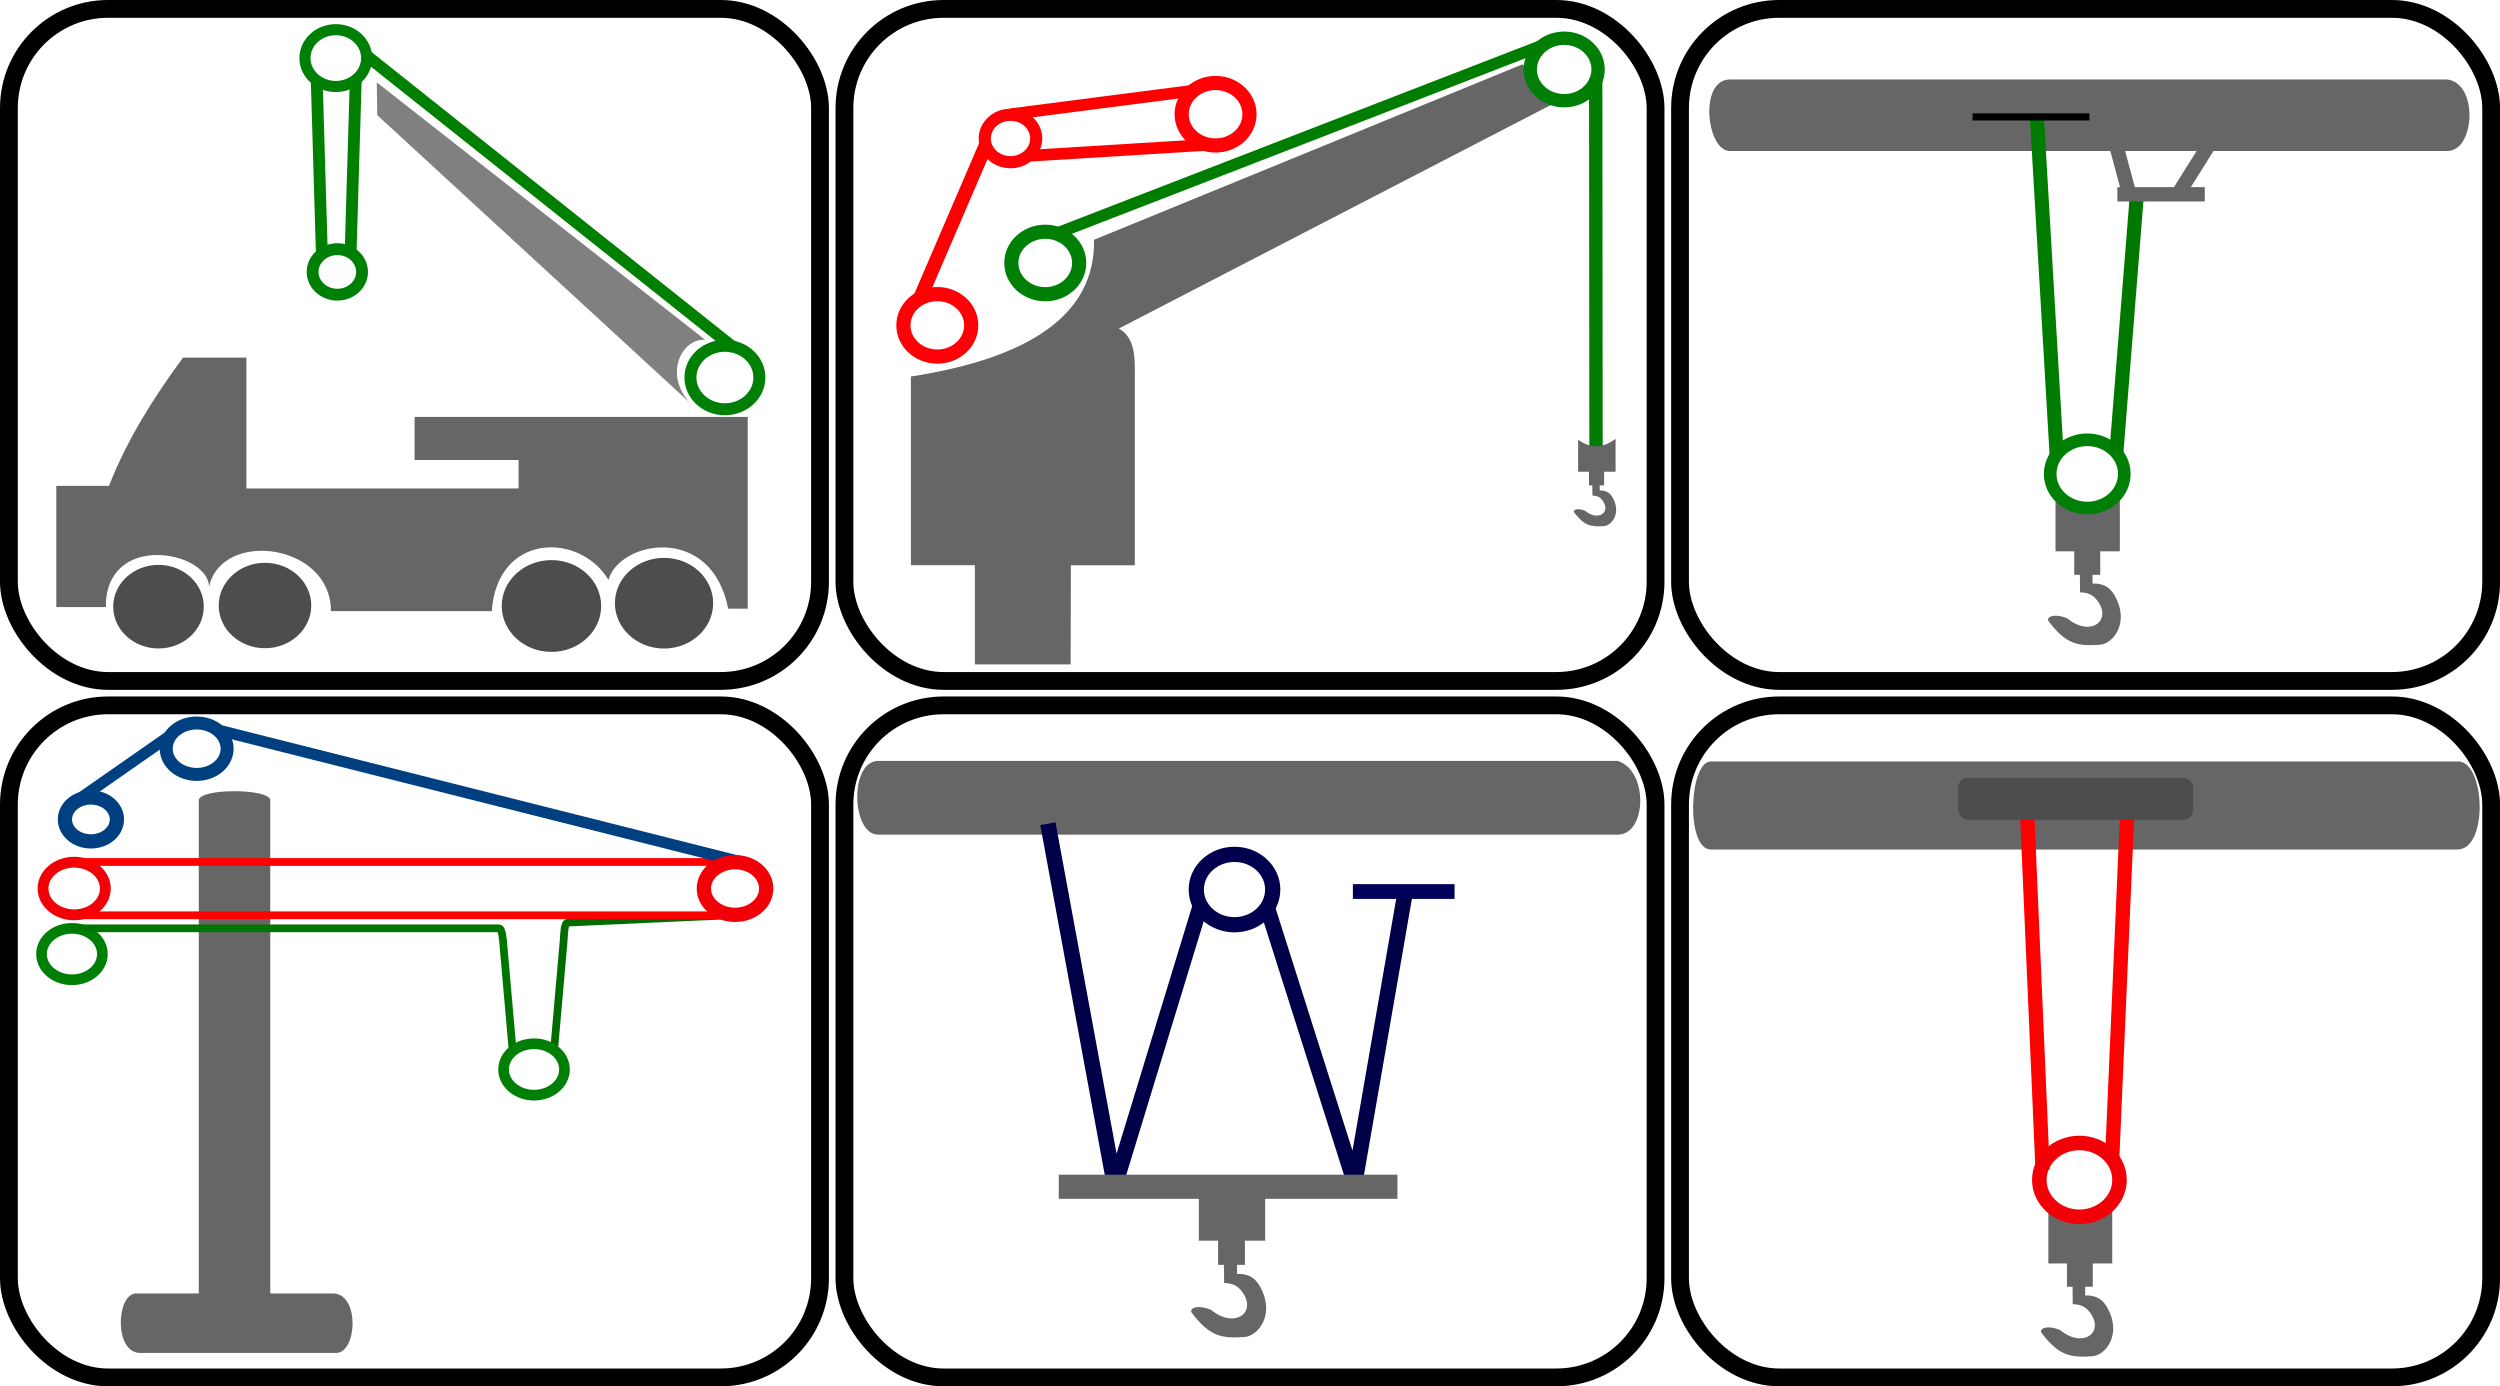 <svg width="216.65mm" height="120.14mm" version="1.1" viewBox="0 0 216.65 120.14" xmlns="http://www.w3.org/2000/svg">
 <g transform="translate(-.339 -27.621)">
  <path d="m184.83 44.32-1.085-4.05" fill="none" stroke="#666" stroke-width="1.241"/>
  <path d="m178.47 75.397h5.575v-4.894c-2.331 1.697-4.04 1.219-5.575 0.128z" fill="#666" stroke-width="0"/>
  <path d="m5.218 69.726v10.502h4.295c-0.05-6.568 8.889-4.867 8.942-1.76 1.088-4.986 10.584-3.775 10.561 2.112h13.941c0.478-6.824 7.648-6.846 10.113-2.701 0.908-3.37 8.9-4.959 10.376 2.49h1.69v-16.617h-28.868v3.732h9.012l-1e-6 2.464h-23.587v-11.336h-5.492c-2.526 3.428-4.815 7.026-6.417 11.114z" fill="#666" stroke-width="0"/>
  <g fill="#4d4d4d" fill-rule="evenodd" stroke-width="0">
   <ellipse cx="14.075" cy="80.195" rx="3.925" ry="3.623" style="paint-order:fill markers stroke"/>
   <ellipse cx="23.302" cy="80.094" rx="4.01" ry="3.702" style="paint-order:fill markers stroke"/>
   <ellipse cx="48.128" cy="80.137" rx="4.309" ry="3.978" style="paint-order:fill markers stroke"/>
   <ellipse cx="57.884" cy="79.894" rx="4.257" ry="3.929" style="paint-order:fill markers stroke"/>
  </g>
  <g fill="none">
   <ellipse cx="63.159" cy="60.337" rx="2.987" ry="2.75" stroke="#007f07" stroke-linejoin="bevel" stroke-width="1.039" style="paint-order:fill markers stroke"/>
   <path d="m63.94 57.767-31.843-25.33" stroke="#007f00" stroke-width="1.026"/>
   <ellipse cx="29.44" cy="32.655" rx="2.673" ry="2.461" stroke="#007f07" stroke-linejoin="bevel" stroke-width=".962" style="paint-order:fill markers stroke"/>
   <g stroke-width="1.026">
    <path d="m28.231 49.616-0.44-14.839" stroke="#007f00"/>
    <path d="m30.724 49.495 0.44-14.839" stroke="#007f00"/>
    <ellipse cx="29.572" cy="51.186" rx="2.143" ry="1.973" stroke="#007f07" stroke-linejoin="bevel" style="paint-order:fill markers stroke"/>
   </g>
  </g>
  <path d="m60.086 62.49-27.055-24.89-0.041-2.843 28.45 22.306c-2.045-0.107-3.557 2.977-1.355 5.427z" fill="#4d4d4d" opacity=".71" stroke-opacity="0"/>
  <path d="m189.07 44.47 2.61-4.165" fill="none" stroke="#666" stroke-width="1.241"/>
  <path d="m212.42 34.51c2.706 0.33 2.422 6.199 2e-5 6.199h-62.169c-2.024 0-2.709-6.199 0-6.199h62.169" fill="#666" stroke-width="0"/>
  <g fill="none">
   <ellipse cx="181.22" cy="68.691" rx="3.212" ry="2.958" stroke="#007f07" stroke-linejoin="bevel" stroke-width="1.095" style="paint-order:fill markers stroke"/>
   <g>
    <path d="m183.75 66.759 1.787-22.47" stroke="#007800" stroke-width="1.22"/>
    <path d="m178.56 66.929-1.702-29.108" stroke="#007c00" stroke-width="1.22"/>
    <path d="m183.83 44.459h7.575" stroke="#666" stroke-width="1.241"/>
    <path d="m171.28 37.754h10.128" stroke="#000" stroke-width=".62"/>
   </g>
  </g>
  <g fill="#666" stroke-width="0">
   <path d="m180.09 74.964v2.468h2.256v-2.511"/>
   <path d="m181.68 77.351v0.843c1.212-0.045 1.673 0.599 1.946 1.088 1.282 2.3-0.155 4.139-1.323 4.216-1.917 0.127-2.906-0.032-4.429-2.033-0.255-0.335 0.417-0.754 1.617-0.255 2.016 1.659 3.943 0.186 2.575-1.575-0.22-0.283-0.597-0.674-1.468-0.681l-0.021-1.66"/>
   <path d="m84.823 85.197h8.299l0.017-8.593h5.544l-1e-6 -16.354c0-1.199 0.144-3.345-1.387-4.158l37.697-19.507-2.703-3.396-37.142 15.21c0.117 6.416-5.454 10.237-15.869 11.85v16.354h5.544z"/>
  </g>
  <g fill="none">
   <g stroke-linejoin="bevel">
    <ellipse cx="135.89" cy="33.641" rx="2.939" ry="2.707" stroke="#007f07" stroke-width="1.157" style="paint-order:fill markers stroke"/>
    <ellipse cx="90.921" cy="50.41" rx="2.939" ry="2.707" stroke="#007f07" stroke-width="1.228" style="paint-order:fill markers stroke"/>
    <ellipse cx="81.567" cy="55.815" rx="2.939" ry="2.707" stroke="#ff0007" stroke-width="1.228" style="paint-order:fill markers stroke"/>
    <ellipse cx="87.907" cy="39.622" rx="2.23" ry="2.054" stroke="#ff0007" stroke-width="1.052" style="paint-order:fill markers stroke"/>
    <ellipse cx="105.68" cy="37.521" rx="2.939" ry="2.707" stroke="#ff0107" stroke-width="1.228" style="paint-order:fill markers stroke"/>
   </g>
   <g stroke="#f00">
    <path d="m80.042 53.528 5.752-13.374" stroke-width="1.214"/>
    <path d="m87.942 37.519 16.077-2.077" stroke-width="1.014"/>
    <path d="m89.397 41.125 15.799-0.97" stroke-width="1.014"/>
   </g>
   <path d="m92.099 47.777 42.062-16.284" stroke="#007d00" stroke-width="1.014"/>
   <path d="m138.65 66.42-0.027-32.003" stroke="#007d00" stroke-width="1.157"/>
  </g>
  <g fill="#666" stroke-width="0">
   <path d="m137.1 68.499h3.246v-2.849c-1.357 0.988-2.352 0.71-3.246 0.074z"/>
   <path d="m138.04 68.246v1.437h1.313v-1.462"/>
   <path d="m138.97 69.636v0.491c0.706-0.026 0.974 0.349 1.133 0.633 0.746 1.339-0.09 2.41-0.77 2.455-1.116 0.074-1.692-0.019-2.579-1.183-0.148-0.195 0.243-0.439 0.942-0.149 1.174 0.966 2.296 0.108 1.499-0.917-0.128-0.165-0.348-0.393-0.855-0.396l-0.013-0.966"/>
   <path d="m140.54 93.561c2.692 0.878 2.492 6.391 3e-5 6.391h-64.097c-2.335 0-2.502-6.391 0-6.391h64.097"/>
  </g>
  <g fill="none">
   <path d="m91.148 99.003 5.792 31.415 7.371-24.132" stroke="#000048" stroke-width="1.34"/>
   <path d="m110.19 106.37 7.547 23.781 4.388-25.272" stroke="#000048" stroke-width="1.34"/>
   <ellipse cx="107.32" cy="104.71" rx="3.312" ry="3.05" stroke="#00004f" stroke-linejoin="bevel" stroke-width="1.32" style="paint-order:fill markers stroke"/>
  </g>
  <g fill="#666" stroke-width="0">
   <path d="m121.44 129.42 2e-5 2.091h-29.348v-2.091h29.348"/>
   <path d="m104.23 135.14h5.748v-5.046c-2.403 1.749-4.166 1.256-5.748 0.132z"/>
   <path d="m105.9 134.69v2.545h2.325v-2.589"/>
   <path d="m107.54 137.15v0.869c1.25-0.046 1.725 0.617 2.006 1.122 1.322 2.372-0.16 4.267-1.364 4.347-1.976 0.131-2.996-0.033-4.566-2.096-0.263-0.345 0.429-0.777 1.667-0.263 2.079 1.711 4.066 0.192 2.655-1.623-0.227-0.292-0.615-0.695-1.514-0.702l-0.022-1.711"/>
  </g>
  <path d="m117.58 104.88h8.811" fill="none" stroke="#000059" stroke-width="1.279"/>
  <path d="m213.29 93.608c2.41-0.155 2.748 7.633 3e-5 7.633h-64.684c-2.199 0-1.908-7.633 0-7.633h64.684" fill="#666" stroke-width="0"/>
  <path d="m177.35 128.99-1.368-31.51" fill="none" stroke="#f00" stroke-width="1.239"/>
  <path d="m183.38 128.02 1.368-31.51" fill="none" stroke="#f00" stroke-width="1.239"/>
  <rect x="170.03" y="95.025" width="20.366" height="3.634" ry=".845" fill="#4d4d4d" fill-rule="evenodd" stroke-width="0" style="paint-order:fill markers stroke"/>
  <g fill="#666" stroke-width="0">
   <path d="m177.85 137.11h5.535v-4.859c-2.314 1.685-4.012 1.21-5.535 0.127z"/>
   <path d="m179.46 136.68v2.451h2.239v-2.493"/>
   <path d="m181.04 139.05v0.837c1.204-0.044 1.661 0.595 1.932 1.08 1.273 2.284-0.154 4.109-1.314 4.186-1.903 0.126-2.885-0.032-4.397-2.018-0.253-0.332 0.414-0.749 1.606-0.254 2.002 1.647 3.915 0.184 2.556-1.563-0.218-0.281-0.593-0.669-1.458-0.676l-0.021-1.648"/>
   <path d="m23.76 139.71h5.422c2.356 0 2.113 5.158 0.284 5.158h-16.969c-2.308 0-2.08-5.158-0.355-5.158h5.422v-42.741c0.059-1.057 6.161-1.034 6.197 0z"/>
  </g>
  <g fill="none">
   <ellipse cx="6.768" cy="104.62" rx="2.7" ry="2.281" stroke="#f20007" stroke-linejoin="bevel" stroke-width=".94" style="paint-order:fill markers stroke"/>
   <g stroke-width=".671">
    <path d="m6.859 102.32h56.727" stroke="#f00"/>
    <path d="m63.515 106.94-13.925 0.628c-0.382 0.024-0.343 0.871-0.402 1.543l-0.803 9.165" stroke="#006c00"/>
    <path d="m7.214 106.94h56.301" stroke="#f00"/>
   </g>
   <ellipse cx="6.575" cy="110.3" rx="2.638" ry="2.228" stroke="#007f07" stroke-linejoin="bevel" stroke-width=".925" style="paint-order:fill markers stroke"/>
   <path d="m6.469 108.07h37.1c0.303 0 0.352 0.977 0.402 1.543l0.803 9.165" stroke="#007500" stroke-width=".671"/>
   <ellipse cx="46.618" cy="120.3" rx="2.638" ry="2.228" stroke="#007f07" stroke-linejoin="bevel" stroke-width=".925" style="paint-order:fill markers stroke"/>
   <g stroke="#004081">
    <ellipse cx="8.217" cy="98.633" rx="2.253" ry="1.903" stroke-linejoin="bevel" stroke-width="1.234" style="paint-order:fill markers stroke"/>
    <ellipse cx="17.383" cy="92.504" rx="2.638" ry="2.228" stroke-linejoin="bevel" stroke-width="1.125" style="paint-order:fill markers stroke"/>
    <path d="m7.373 96.741 7.731-5.389" stroke-width=".971"/>
    <path d="m19.421 90.938 45.684 11.514" stroke-width=".971"/>
   </g>
   <g stroke="#000" stroke-linejoin="bevel" stroke-width="1.542">
    <rect x="1.11" y="28.392" width="70.292" height="58.239" ry="8.595" style="paint-order:fill markers stroke"/>
    <rect x="73.518" y="28.392" width="70.292" height="58.239" ry="8.595" style="paint-order:fill markers stroke"/>
    <rect x="145.93" y="28.392" width="70.292" height="58.239" ry="8.595" style="paint-order:fill markers stroke"/>
    <rect x="1.11" y="88.748" width="70.292" height="58.239" ry="8.595" style="paint-order:fill markers stroke"/>
   </g>
   <g stroke-linejoin="bevel">
    <ellipse cx="64.038" cy="104.62" rx="2.7" ry="2.281" stroke="#f20007" stroke-width="1.24" style="paint-order:fill markers stroke"/>
    <rect x="73.518" y="88.748" width="70.292" height="58.239" ry="8.595" stroke="#000" stroke-width="1.542" style="paint-order:fill markers stroke"/>
    <rect x="145.93" y="88.748" width="70.292" height="58.239" ry="8.595" stroke="#000" stroke-width="1.542" style="paint-order:fill markers stroke"/>
    <ellipse cx="180.54" cy="129.87" rx="3.474" ry="3.199" stroke="#f20007" stroke-width="1.26" style="paint-order:fill markers stroke"/>
   </g>
  </g>
 </g>
</svg>
